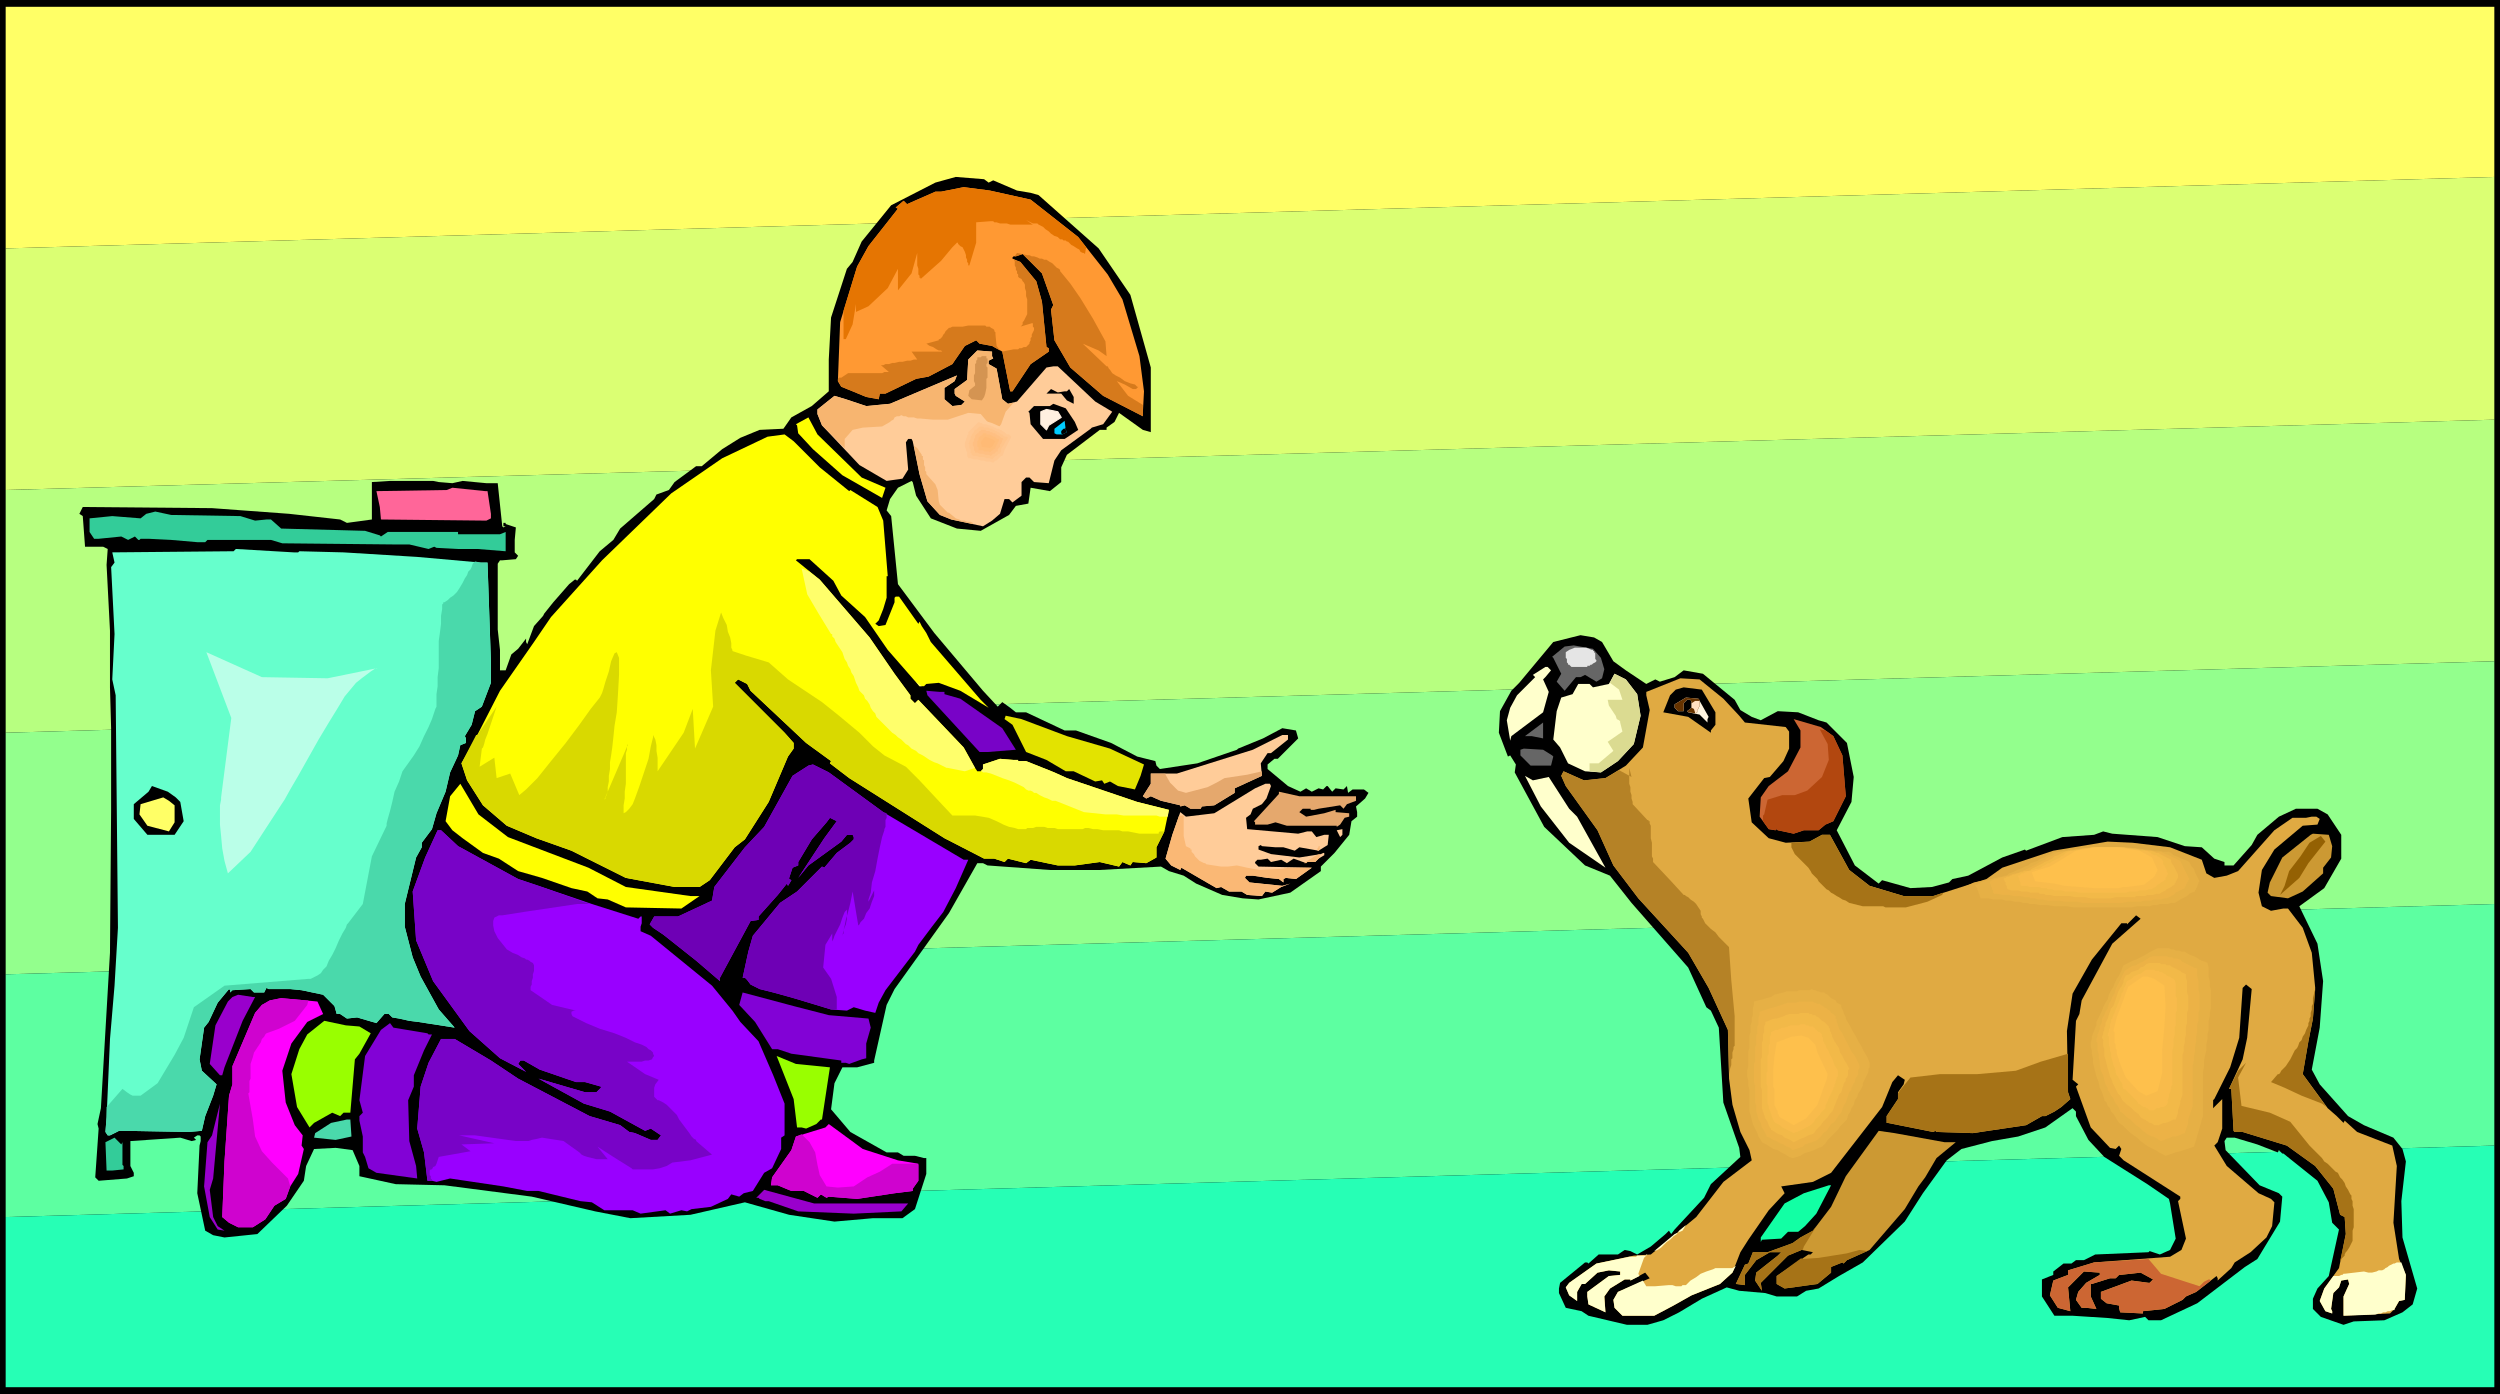 <svg xmlns="http://www.w3.org/2000/svg" width="7.344in" height="393.12" fill-rule="evenodd" stroke-linecap="round" preserveAspectRatio="none" viewBox="0 0 2205 1229"><style>.brush1{fill:#000}.pen1{stroke:none}.brush2{fill:#ff6}.brush9{fill:#fc9}.brush12{fill:#ff0}.brush15{fill:#3c9}.brush17{fill:#666}.brush18{fill:#ffc}.brush19{fill:#e0aa42}.brush20{fill:#c63}.brush21{fill:#e6b045}.brush22{fill:#ecb246}.brush23{fill:#f2b948}.brush24{fill:#f8bb4b}.brush25{fill:#fec04c}.brush26{fill:#a67317}.brush28{fill:#7803c7}.brush31{fill:#90f}.brush32{fill:#e5a86d}.brush33{fill:#c93}.brush34{fill:#8202d6}.brush35{fill:#90c}.brush36{fill:#f0f}.brush37{fill:#9f0}.brush38{fill:#4ad9ab}</style><path d="M2205 1229H0V0h2205v1229z" class="pen1 brush1"/><path d="M2200 156 5 219V6h2195v150z" class="pen1 brush2"/><path d="m5 219 2195-63v214L5 432V219z" class="pen1" style="fill:#dbff73"/><path d="m5 432 2195-62v213L5 646V432z" class="pen1" style="fill:#b7ff80"/><path d="m5 646 2195-63v214L5 859V646z" class="pen1" style="fill:#93ff8d"/><path d="m5 859 2195-62v213L5 1073V859z" class="pen1" style="fill:#5dffa1"/><path d="m5 1073 2195-63v213H5v-150z" class="pen1" style="fill:#26ffb5"/><path d="m872 161 4-2 21 9 12 2 7 2 53 47 28 41 18 64v57l-7-2-21-15-4 8-7 5v2h-6l-29 22-5 11v13l-10 8-17-3-2 14-11 2-6 8-25 14-21-2-23-9-13-20-3-12-1-1-12 6-7 10-3 10 4 5 6 60 32 43 43 51 13 14 4-4 7 5 5 4h9l34 16h10l31 11 23 12 16 4 1 4 3 3 33-5 35-12 1-1 22-9 17-9 12 2 2 7-18 18h-3l-6 5v4l18 15 11 5 5-3 5 3 6-3 4 1 3-3h1l4 5 3-3 7 1 3-3 1 6 4-3h10l4 3-3 5-8 7 1 5v4l-5 4-2 12-13 16-12 12v4l-27 19-28 6-14-1-18-3-23-10-11-7-13-4-7-4-54 3h-44l-55-4-4-2h-5l-25 44-48 67-7 14-11 49v2l-15 4h-13l-7 14-3 23 17 20 32 18h10l5 3h10l8 2h2v14l-10 31-11 8h-26l-34 3-40-6-39-11-48 11-53 3-31-6-56-13-77-10-43-1-32-7v-9l-6-14-15-2-19 1-7 15-2 13-15 22-26 25-29 3-10-2-7-4-7-33 2-42 1-4v-4l-1-1h-2l-3 2 2 2-4 1-10-3-44 3v22l3 6v3l-6 2-25 2-3-3 3-43-1-4 3-14 8-137 1-126v-72l-1-36v-50l-3-58 1-14-4-2H75l-2-27-3-2 3-6 114 1 68 5 45 5 6 3 22-3v-33l16-1h38l5 1 12 1 9-2 21 2h10l4 38 1 1 2-1h-2v-3h2v1l9 3-1 11v11l3 3-2 3-12 1h-2l-2 3v58l2 18v18h5l5-14 6-5 7-9v3l1 2 6-16 8-9 1-2 8-10 14-16 5-4h1l1 1 20-26 12-10 6-10 30-26 2-4 11-4 5-7 19-14h5l18-15 16-10 17-7 21-1 7-10 18-10 15-13v-28l2-37 14-43 5-6 8-18 26-32 39-20 18-5 25 2 4 3z" class="pen1 brush1"/><path d="m909 176 42 33 26 33 13 22 15 50 4 31-1 19v3l-35-18-29-25-14-24-3-27 2-4-10-28-17-17-6 2h-2l-1 1v1l7 3 14 17 5 18 4 40 2 1v3l-16 11-16 24h-2l-7-35-9-5-11-2-3-3-10 5-9 13-2 3-21 11-11 2-27 13h-5l-1 5-11-2-12-5-10-4-3-5 2-52 15-49 10-18 26-33-2-1 7-6 3 3 25-11h5l20-4 23 3 36 8z" class="pen1" style="fill:#f93"/><path d="m875 314 1 2-4 2v3l7 4 5 27 5 4 8-2 26-30 6-1h4l33 31 15 9-8 11-10 3-1 1-26 19-6 9-5 20-13-1-4-4h-3l-4 4v12l-8 6-3-3h-4l-4 13-7 6-8 5-28-6-10-4-11-12-7-24-6-29-1-2h-3l-2 3 2 24-5 8-14 2-24-14-33-35-4-10v-4l15-12 10 3 18 6 21-2 59-25-2 5-9 6v10l7 6 8-1 3-3-8-5-1-2v-4l11-8 1-18 8-8 13 1v4z" class="pen1 brush9"/><path d="M745 395v-8l7-8 9-2 17-1 7-4 1-1 2-1 1-2 2-1h2l2-1 2 1h2l2 1h5l3 1h3l11 1h13l18-6 11 1 6 7 6 10 6-8 4-11 7-8-5 1-5-4-5-27-7-4v-3l4-2-1-2v-4l-13-1-8 8-1 18-11 8v4l1 2 8 5-3 3-8 1-7-6v-10l9-6 2-5-59 25-21 2-18-6-10-3-15 12v4l4 10 20 20zm165-56z" class="pen1" style="fill:#f7b570"/><path d="M939 345h2l2-2 4 7v6l-6-3-5-6h-13l4-4 6 3 6-1zm9 27 3 7-12 8h-19l-11-13-1-10-1-1 5-5h14l3-2 11 4 8 12z" class="pen1 brush1"/><path d="m936 368-11 7-2 4-5-5v-11l5-2 10 2 3 5z" class="pen1" style="fill:#fff0e0"/><path fill="none" d="m936 368-11 7-2 4-5-5v-11l5-2 10 2 3 5" style="stroke:#fff0e0;stroke-width:1;stroke-linejoin:round"/><path d="m760 421 21 9-3 9-35-20-26-23-13-14-1-7-1-1 11-6 8 15 39 38z" class="pen1 brush12"/><path d="m941 381-4 2h-5l-2-1v-4l9-7 1 8 1 2z" class="pen1" style="fill:#0cf"/><path d="m723 412 26 21 1-1 24 15 5 12 4 49h-1v19l-3 10-4 10-3 3 3 2 6-1 8-20v-4l1-1h3l17 24 1-2 2 4 4 6 4 8 44 51 7 7-25-15-19-7-11 1-2 2h-4l-28-32-20-29-21-19-7-13-21-19h-11l-1 1 21 17 44 51 22 32 14 19v3l4 4 3-3 40 42 10 18 2 3h3l2-2v-4l15-5 12 1h4v1h7l25 10 11 5 62 21 28 7-4 19-7 14v9l-9 5-12-1-2 3-7-3-3 4-17-4-22 3h-15l-24-5-4 3-16-4-3 3-9-3h-9l-35-18-84-53-17-13 1-2-22-16-49-46-3-6-8-4-3 3 44 44 8 9v5l-5 7-17 40-21 33-9 7-22 29-9 6h-22l-43-8-48-24-31-11-26-11-21-18-14-22-5-15 14-25 20-39 30-43 15-22 45-50 61-59 45-31 40-19 15-2 8 6 23 23z" class="pen1 brush12"/><path d="m430 433 3 20v4l-4 2-93-1-1-11-3-14 62-1 5-2 29 3h2z" class="pen1" style="fill:#f69"/><path d="m212 455 13 4 10-1h4l9 8 74 2 13 4 1 1 6-4h62v2h37l5-2v17l-25-2h-17l-19-1-2-1-5 2-17-4h-14l-98-1-10-3h-56l-2 2h-7l-23-2-20-1h-7l-1 1h-1l-3-3-6 3-6-3-20 2h-4l-4-6v-12l20-2 25 2 5-4 8-2 14 3 61 1z" class="pen1 brush15"/><path d="m263 487 1-1 39 1 65 4 56 5h6l3 87v19l-8 21-6 4-3 12-6 10 1 2v4l-5 2-2 9-7 15-4 17-8 19-4 14-9 12v4l-5 9-10 41v20l7 27 7 17 16 29 14 16-32-5-8-1-9-2-6-1-3-3h-4l-7 8-17-5-9 1-6-4h-3l-2-7-10-10-19-4-10-1h-19l-2-1-2 4h-9l-3-3-16 1-2 2v-2l-1-1-10 12-8 17-4 5-4 28 2 10 13 12-3 10-7 18-3 13-12 1-54-1h-7l-8 4h-2l-2-3 1-13 3-69 4-47 3-51-2-205-3-14 2-40-3-59 3-4-2-9 107-1 2-2 51 3h4z" class="pen1" style="fill:#6fc"/><path d="m1413 566 10 17 11 8 18 12 8-4 4 2 13-4 8-6 17 3 28 23 5 9 10 6 8 3 15-8 18 1 18 7 7 2 18 18 6 30-2 22-13 25 16 31 21 16 3-3 25 7 19-1 15-4 3-3 14-3 30-16 20-7 1 1 32-12 28-2 8-3 8 2 40 3 24 8 15 1 11 10 9 3v3h8l16-18 5-9 19-16 15-7h19l9 5 12 18v21l-15 26-22 16 16 33 5 33-3 41-7 37 7 13 25 28 14 8 26 11 8 10 3 11-4 35 1 32 13 45-4 14-9 7-16 7-27 1-9 3-20-7-7-7v-9l4-9 10-11 9-41-6-6-3-18-10-19-30-24h-1l-3-3-1 2-18-7-20-6h-7l-2 3 1 8 30 31 17 7 3 3-2 22-20 33-11 7-42 32-32 15h-11l-3-3-14 3-19-2-31-2h-16l-11-17v-15l10-4v-3l9-7h7l4-3h7l10-5 47-2 1-1 9 3 9-4 5-10-5-31-1-4-19-13-38-24-14-15-11-21v-4l-3-3-24 17-24 8-23 4-27 7-13 10-21 29-16 25-37 36-21 12-18 11-11 2-8 5h-18l-10-3-23-2-11-3-22 10-20 12-14 7-14 4h-18l-34-8-6-4-14-3-6-13v-4l1-5 22-18h2l1 1 9-8h17l6-4 5 1 6 3 12-7 13-11 3-3 2 3 3-4 26-28 6-12 26-24-1-8-14-40-4-66-7-15-4-3-16-35-50-57-19-24-22-9-36-34-26-48 1-7-5-8-2 1-8-21 1-19 10-18 7-7 30-36 24-6 12 2 7 4z" class="pen1 brush1"/><path d="m1412 580 3 10-2 8-5 3-10-6-4 2h-4l-10 12-7-8 4-7-7-14-1-1 11-9 8-1 17 3 7 8z" class="pen1 brush17"/><path d="m1368 591-5 6-2 2 5 11-5 18-28 21-1 4-3-18 3-11 6-11 7-7 9-9-2-2 11-7h2l3 3zm76 21 3 19-6 25-14 15-15 10-14-1-15-7-7-14-6-7 3-25 4-12 10-3 5-9h10l3 3 14-3 5-9 10 5 10 13z" class="pen1 brush18"/><path d="m1520 616 14 15 5 6 36 4 3 4v15l-5 11-12 14-5 1-14 18 3 21 15 14 15 4 21-1 11-6h7l17 31 18 14 30 9h26l47-15 14-10 45-15 48-8 22 1 33 4 28 11 4 12 7 4 11-2 10-4 32-36 16-11h12l5-1h4l3 2-2 5-13 1-25 21-11 18-3 20 3 12 8 4 11-2h4l13 17 8 22 3 31-2 27-4 20-5 29 22 30 8 7 6 6 1-2 11 10 31 12 4 18-3 50 5 32 6 14-1 22-5 1-4 7-4 4-41 2v-17l5-11-1-4-6 1-2 6-5 5-2 14 1 2v2l-6-2-5-9 4-11 13-18 6-30-1-15-4-2-6-23-16-20-25-18-39-12h-7l-1-1-2-37h-2l12-26 4-19 4-43-5-4-3 3-3 44-8 26-14 28-14 11v1h9l12-12v26l-4 12-3 3 11 18 28 24 11 5 3 3-2 21-5 10-14 13-14 9-3 5-11 10-1 1v-2l-1-2-18 14-9 4-3 3-16 8-19 2v2l-20-1-1-4v-2l-11-2-5-4v-6l27-10 15 2h1l3-3-11-6-18 2h-1l-3 3h-5l-16 5h-1v11l5 11-9-1h-4l-5-7 2-7 7-8 12-7v-2l-14-1-14 14 2 21-11-3-7-11 3-13 13-5v-4l23-7 67-5 10-6 4-10-7-33 2-2v-2l-50-32-4-4 2-6-2-3-3 3-5-1-17-18-13-36 2-2-5-4 3-52 3-6 2-12 27-50 25-22-4-3-8 8v-1h-5l-26 32-17 30-5 33 1 54 2 6-8 7-6 4-8 4h-3l-14 8-47 7-32-1-1-1-2 1-40-8h-1v-6l10-15v-6l5-7 1-4-6-4-5 6-9 22-45 58-16 8-21 3-7 1 3 6-14 15-18 26-7 11-7 18-11 10-25 10-16 9-17 9h-28l-7-7-1-7 4-7 28-12-4-5-13 7v-1h-5l-13 8-5 7 1 14-15-7-1-7v-4l19-14 10-1v-3l-10-1-10 2-11 10h-3l-4 7v8l-7-5-3-7 3-4 24-17 33-7 15-1 40-33 24-31 25-19-2-9-8-16-7-24-3-23-1-43-17-37-18-31-44-48-22-29-14-31-28-39-4-9 2-4 18 8 19-2 18-11 15-16 6-33-3-13v-3l30-12 17 1 21 17z" class="pen1 brush19"/><path d="M1894 1110h1l11 13 34 11 1-1 1-1 2-2 2-1 2-1h1l1 1-13 10-9 4-3 3-16 8-19 2v2l-20-1-1-4v-2l-11-2-5-4v-6l27-10 15 2h1l3-3-11-6-18 2h-1l-3 3h-5l-16 5h-1v11l5 11-9-1h-4l-5-7 2-7 7-8 12-7v-2l-14-1-14 14 2 21-11-3-7-11 3-13 13-5v-4l23-7 47-3z" class="pen1 brush20"/><path d="m1487 1080-3 5-7 3-18 15 3-1 3-2 2-2 3-3 3-2 3-3 3-2 2-3 6-5zm-34 26-3 3-5 14 1 2-8 4v-1h-5l-13 8-5 7 1 14-15-7-1-7v-4l19-14 10-1v-3l-10-1-10 2-11 10h-3l-4 7v8l-7-5-3-7 3-4 24-17 29-6h6l1-1h8v-1h2-1zm-4 23 3 5h8l12-1h3l3 1h5l1-1h3l4-4 5-3 4-3 5-2 3-1 3-1 2-1h15l3-2-3 6-11 10-25 10-16 9-17 9h-28l-7-7-1-7 4-7 22-10z" class="pen1 brush18"/><path d="m1730 783 5 12 33 3 20 4 51 3h25l6-1h18l4-1h4l29-3 19-11 5-9-9-19-21-9-39-5h-38l-35 5-26 12-21 10-19 4-11 5z" class="pen1 brush19"/><path d="m1742 780 1 2 1 1v1l1 2v1l1 2v1l1 2h7l4 1h8l3 1h4l4 1h4l3 1h4l2 1h4l6 1h6l6 1h11l6 1h51l5-1h11l3-1h3l3-1h7l3-1h3l2-1 3-2 2-1 2-1 2-1 2-2 2-1 3-1v-1l1-1v-1l1-1v-1l1-2v-1l1-1-1-2-1-2-1-2-1-2-1-3-2-2-1-2-1-2-2-1-2-1-3-1-2-1-2-1-3-1-2-2-2-1h-5l-4-1h-4l-5-1h-4l-4-1h-5l-4-1h-35l-4 1h-4l-4 1h-4l-3 1h-4l-4 1h-4l-3 2-3 1-3 2-3 1-3 2-3 1-3 1-2 2-3 1-2 1-2 1-3 1-2 1-2 1-3 1-2 2h-2l-2 1h-3l-2 1h-2l-2 1h-2l-2 1h-2l-1 1h-1l-2 1-1 1h-1l-1 1h-2z" class="pen1 brush21"/><path d="M1755 777v2l1 1v1l1 2v1l1 1v2l1 1h3l4 1h6l4 1h6l4 1h4l1 1h4l2 1h4l5 1h10l6 1h10l5 1h35l5-1h11l3-1h6l3-1h6l3-1h2l2-1 2-1 2-1 2-2 2-1 2-1 2-1 2-1v-1l1-1v-1l1-1v-1l1-1v-1l1-1-1-2-1-2-1-2-1-2-1-2-1-2-1-2-1-2-2-1-2-1-2-1-2-1-2-1-3-1-2-1-2-1h-4l-3-1h-4l-4-1h-4l-4-1h-4l-4-1h-30l-4 1h-3l-4 1h-3l-4 1h-3l-4 1h-4l-2 1-3 2-2 1-3 1-2 2-3 1-2 1-3 2-2 1-2 1-2 1-2 1-2 1-3 1-2 1-2 1h-2l-2 1h-1l-2 1h-2l-2 1h-2l-2 1h-1l-1 1h-3l-1 1h-1l-1 1h-1z" class="pen1 brush22"/><path d="m1767 775 1 1v1l1 1v2l1 1v2l1 1 3 1h6l3 1h5l3 1h7l1 1h4l1 1h4l4 1h14l4 1h9l5 1h18l4-1h17l1-1h8l2-1h5l3-1h3l1-1 2-1 2-1 1-1 2-1 2-1 1-1 2-1v-1l1-1v-1l1-1v-1l1-1v-3l-1-2-1-2-1-2-1-2-1-1-1-2v-2l-2-1-2-1-2-1-2-1-2-1-1-1h-2l-2-1-3-1h-4l-3-1h-3l-4-1h-7l-3-1h-27l-3 1h-6l-3 1h-3l-3 1h-4l-3 1-2 1-2 1-2 1-3 1-2 2-2 1-2 1-3 1-1 1-2 1-2 1-2 1-2 1-2 1-1 1-2 1h-4l-1 1h-2l-2 1h-1l-2 1h-2l-1 1h-1l-1 1h-2l-1 1h-1l-1 1z" class="pen1 brush23"/><path d="M1780 772v1l1 1v2l1 2v2l1 1h5l2 1h8l3 1h4l1 1h4l2 1h6l4 1h8l4 1h41l3-1h7l2-1h6l2-1h3l1-1 2-1 1-1 1-1 2-1 1-1 2-1 1-1h1v-2l1-1v-1l1-1v-1l-1-2v-1l-1-2-1-2-1-1v-2l-1-2-1-1-1-1-2-1-1-1h-2l-2-1-1-1-2-1-1-1h-6l-3-1h-3l-3-1h-3l-3-1h-28l-3 1h-3l-2 1h-3l-2 1h-6l-2 1-2 1-2 2-2 1-1 1-2 1-2 1-2 1-2 1-1 1h-2l-1 1-2 1-2 1-1 1-2 1h-3l-1 1h-2l-1 1h-3l-1 1h-1l-1 1h-2l-1 1-1 1h-1z" class="pen1 brush24"/><path d="m1792 769 3 8 17 2 9 2 26 2h22l3-1h4l15-2 9-7 3-6-5-11-11-6-19-3h-19l-18 3-13 8-10 6-10 3-6 2z" class="pen1 brush25"/><path d="M1918 830h-12l-34 16-10 21-16 32-7 22v5l1 3v4l1 4 1 4v4l1 5 2 5 1 5 2 6 2 4 1 4 2 2v1l14 23 30 24 18 8 28-8 9-31v-38l5-42 3-33-3-35-23-12-16-3z" class="pen1 brush19"/><path d="M1913 836h-10l-4 2-4 2-3 2-4 2-4 2-3 1-4 2-4 2-1 2-1 3-1 2-1 2-2 3-1 2-1 2-1 3-2 3-2 4-1 4-2 3-2 4-1 3-2 4-2 4-1 2v3l-1 2-1 3-1 2-1 3v2l-1 3v4l1 3v3l1 4v4l1 4 1 4 1 4 2 5 1 5 2 4 1 3 1 3v1l2 2 1 3 2 2 1 3 2 2 2 3 1 2 2 3 3 2 3 3 3 3 4 3 3 2 3 3 4 3 3 2 2 1 2 1 2 1 2 1 1 1 2 1 2 1 2 1 3-1 3-1 3-1 4-1 3-1 3-1 3-1 3-1 1-3 1-3 1-4 1-3 1-4 1-3 1-4 1-3v-39l1-5v-5l1-5 1-4v-5l1-5v-4l1-4v-8l1-4v-3l1-4v-16l-1-4v-4l-1-4v-8l-1-4-2-1-3-1-2-1-3-2-2-1-3-1-2-1-3-2h-3l-2-1h-3l-2-1h-2l-2-1z" class="pen1 brush21"/><path d="M1909 843h-10l-3 1-3 2-3 2-3 1-3 2-4 1-3 2-3 2-1 2-1 2-1 2-1 2-1 2-1 2-1 2-1 2-1 4-2 3-1 3-2 3-1 4-2 3-1 3-2 3v3l-1 2-1 2v2l-1 3-1 2v2l-1 2v2l1 2v6l1 3v3l1 4v3l1 5 2 4 1 4 1 4 2 3v2l1 1 1 2 1 2 2 2 1 3 1 2 2 2 1 2 1 3 3 2 3 3 3 2 2 2 3 3 3 2 3 3 3 2 1 1 2 1 2 1h1l2 1 2 1 1 1 2 1 3-1 2-1 3-1 2-1h3l3-1 2-1 3-1 1-3 1-3 1-3v-3l1-3 1-3 1-3 1-3v-36l1-4v-4l1-4v-4l1-5v-4l1-4v-7l1-3v-7l1-3v-14l-1-4v-7l-1-4v-7l-3-1-2-1-2-1-2-1-2-1-2-1-2-2-3-1h-3l-1-1h-3l-2-1h-2z" class="pen1 brush22"/><path d="M1904 849h-8l-3 1-2 2-3 1-2 2-3 1-3 1-2 2-3 1-1 2-1 2v2l-1 2-1 2-1 1-1 2-1 2-1 3-1 3-1 3-1 3-2 2-1 3-1 3-1 3-1 2-1 2v2l-1 2v2l-1 2v2l-1 2v1l1 2v5l1 3v6l1 3 1 4 1 4 1 3 1 4 1 2 1 2v1l1 2 1 2 1 2 1 2 1 2 2 2 1 2 1 2 2 2 2 2 3 2 2 2 2 2 3 2 2 3 3 2h1l1 1 2 1 1 1h1l2 1 1 1h4l2-1 2-1h2l3-1 2-1 2-1h2l1-3 1-3v-2l1-3 1-3v-2l1-3 1-3v-35l1-3v-4l1-4v-3l1-4v-7l1-3v-9l1-3v-12l-1-3v-10l-1-3v-3l-2-1-2-1-1-1-2-1-2-1-2-1-2-1-1-1h-3l-1-1h-4l-1-1h-1z" class="pen1 brush23"/><path d="M1899 855h-6l-2 1-2 2-3 1-2 1-2 1-2 2-2 1-2 1-1 2v1l-1 2-1 1v2l-1 2-1 1v2l-1 2-1 3-1 2-1 3-1 2-1 3-1 2-1 3-1 1v2l-1 2v3l-1 2v2l-1 1v2l1 1v7l1 3v2l1 3v3l1 3 1 4 1 2 1 3v2l1 2 1 1 1 2 1 2 1 1 1 2v2l1 2 2 1 2 2 2 2 2 2 2 2 2 2 1 2 2 1 1 1 2 1h1l1 1h1l1 1 1 1h3l2-1 1-1h2l2-1h2l2-1 1-1 1-2v-2l1-3v-2l1-2 1-3v-2l1-2v-30l1-4v-6l1-3v-7l1-2v-11l1-2v-11l-1-2v-11l-1-3-1-1-2-1-1-1h-1l-2-1-1-1-2-1-1-1h-2l-1-1h-3l-1-1h-1z" class="pen1 brush24"/><path d="M1894 861h-4l-13 9-4 11-6 16-3 12 1 1v9l1 2v3l1 2v3l1 3 1 2v2l1 1v1l5 12 11 12 7 4 10-4 4-16v-20l2-21 1-18-1-18-9-6-6-2z" class="pen1 brush25"/><path d="m1674 964 2-3 9-11 26-3h33l34-3 22-8 24-7v34l2 6-8 7-6 4-8 4h-3l-14 8-47 7-32-1-1-1-2 1-40-8h-1v-6l10-15v-5z" class="pen1 brush26"/><path d="m1439 685-2-8v14l1 3v4l1 3v3l1 3v2l13 14h1v1h1v2l1 2v11l1 4v12l1 2v3l16 17 11 12h1l1 1 2 1 2 2 3 2 2 2 2 3 2 3v3l1 2v1l1 1 1 2 1 2 2 2 3 3 4 3 3 4 2 2 3 3 2 2 1 1 1 1 2 29 3 32v26l-1 1v2l-1 3v5l-1 1v5l-1 3-1 5-1-39-17-37-18-31-44-48-22-29-14-31-28-39-4-9 2-4 18 8 19-2 12-7 11 6z" class="pen1" style="fill:#b58226"/><path d="M1513 628v11l-4 5v2l-20-14-22-4 6-15 5-5 7-2 16 2 12 20z" class="pen1 brush1"/><path d="M833 610v2l14 4 37 26 12 19-25 2h-7l-46-50-1-4 12 1h4z" class="pen1 brush28"/><path d="m1507 632-1 2v3l-7-7-10-2-1-1 4-3v-5l-1-2h-3l-3 3v7h-5l-3-3v-3l10-6 11 1 9 16z" class="pen1" style="fill:#fff5e0"/><path d="m941 649 38 11 30 14-3 10-5 12-15-3-7-4-5 2-2-3-6 1-19-9h-7l-17-10-18-7-12-24-7-5 1-3 14 3 40 15z" class="pen1" style="fill:#e3e300"/><path d="m1617 649 8 17 3 36-11 22-7 3-6 5h-13l-9 3-14-3-1-1-1 1-6-1-8-11 1-17 7-10 17-13 11-21v-15l-6-10 24 7 11 8z" class="pen1 brush20"/><path d="M1351 649h-6l16-12v14l-10-2z" class="pen1 brush17"/><path d="m1136 652-15 12h-3l-6 9 1 11-24 11v4l-18 11-11 1-1 2h-9l-5-3-4 1v-1l-17-4-9-4-4 2-3-2 7-11v-9h23l67-21 26-13h5v4z" class="pen1 brush9"/><path d="m1369 666 1 1-2 8h-18l-9-9v-5l3-1 17 1 8 5z" class="pen1 brush17"/><path d="m779 716 71 42h4l-11 25-11 21-10 13-12 16-3 6-26 34-6 11-3 9-9-2-10-3-6 3-14-1-23-7-10-3-18-5-12-3-8-4-3-4-2-2h-2l5-23 4-14 24-29 15-10 22-22 2 1 11-13 12-9 3-3v-2l-1-2h-5l-5 6-29 21-9 11 23-35 11-15-6-3-3 4-13 15-12 20v3l-5 2-3 9v1l2 1-3 5-1-2-8 10-17 19v3l-7 1-27 50v3l-21-18-29-23-9-6-3-3 4-7h21l30-14 2-12 27-35 17-18 25-45 14-9 4-1 14 7 48 35z" class="pen1 brush31"/><path d="m1366 685 18 28 7 7 25 45-32-22-25-32-14-27 7 4 14-3z" class="pen1 brush18"/><path d="m448 738 21 8 50 19 33 17 57 8h8l-16 11-49-1-16-7-9-1-9-6-14-3-26-9-21-6-17-11-14-5-18-13-9-7-6-8 4-22 9-11 16 27 26 20z" class="pen1 brush12"/><path d="m1121 693-4 11-4 5-8 4-2 5-4 3 1 10 45 4 8-2h4l4 5 7-2h4l-1 9-8 5-17-3-4 3-10-3h-7l-12-1-1-1-2 1v3l11 4 25 3 19-3 2-1h1v2l-5 3-3 3h-7l-1 1-11-4-6 4-5-3-9 2-3-3-6 1h-3l-2 2v1l3 3 47 1-14 10-9-1-2 1v3l-4-3-10-1-13-2h-6l-1 2 4 4 29 3 7-2-8 3-8 5-6-1-3 4-13-1-5-3h-11l-7-4-4 1-31-18-1 2-8-4-5-6 6-21 7-20 5 4 25-3 36-22 9-4h4l1 2z" class="pen1 brush9"/><path d="m155 703 4 4 3 17-8 12h-24l-12-14v-13l13-11 3-5 14 5 7 5z" class="pen1 brush1"/><path d="M1196 702v4l-8 3-3 4-3-3-19 3-4 1h-3v-1h-7l-3 3 6 4 16-3 10-3v2l12 1v3l-4 1-4 6-3 2v-1h-44l-10-3-7 2h-11v-2l-1-1 22-24v-2l18 4h50z" class="pen1 brush32"/><path d="M154 710v15l-5 8-19-5-7-10 1-9 20-6 5 3 5 4z" class="pen1 brush2"/><path d="m1182 738-3-6 5-1v5l-2 2z" class="pen1 brush9"/><path d="m404 746 53 29 18 6 47 16 41 13 2-2h1v6l-1 3v4l9 4 54 44 18 22 7 10 16 17 13 30 10 25v28l-3 2v10l-8 17-7 4-10 16-8 2-4 3-7-2-3 4-15 7-17 2-4 2-5-1-10 3-4-3-22 3-7-3h-25l-11-7-10-1-37-9h-10l-21-4-47-7-12 3-4-1h-4l-3-25-6-21 3-37 7-21 11-21h12l32 19 24 16 63 33 27 8 8 6 5 1 14 6h6l3-4-9-6-5 2-31-17-23-7-40-22 41 12h10l4-4v-1l-14-4h-8l-32-11-14-8h-3l-2 3 7 7-23-12-27-24-32-44-15-36-3-43 11-30 11-24h3l15 14z" class="pen1 brush31"/><path d="M520 797h-11l-47 7-19 3h-3l-2 1-2 1-1 3v4l1 5 3 6 4 5 4 5 5 3 5 2 3 2 3 1 1 1h1l2 1 1 1 2 1 1 2v5l-1 3v3l-1 3v3l-1 2v3l19 13 21 5h-2l-2 1v2l1 2 4 2 8 4 12 5 13 4 10 4 8 4 6 2 4 2 2 2 2 1 1 1 1 1v1l1 2-1 1-1 2-3 1h-3l-3 1h-13l16 11 12 5-3 4-1 3v8l1 1 1 1 1 1h1l2 1 2 1 3 2 3 3 3 3 3 3 2 4 3 4 3 4 3 4 2 3 2 2 2 1v1l14 12-19 5-16 2-5 3-6 2-6 1h-18l-1-1-16-10-14-9 9 11h-10l-4-1-4-1-3-1-2-1-1-1-1-1-14-10-19-3-4 1-5 1-3 1h-11l-36-5h-14l31 7-29 1 8 6-28 5-1 3-1 3-1 2-2 1-1 2h-1l-1 1v4l1 1v2l1 1v1h-4l-3-25-6-21 3-37 7-21 11-21h12l32 19 24 16 63 33 27 8 8 6 5 1 14 6h6l3-4-9-6-5 2-31-17-23-7-40-22 41 12h10l4-4v-1l-14-4h-8l-32-11-14-8h-3l-2 3 7 7-23-12-27-24-32-44-15-36-3-43 11-30 11-24h3l15 14 53 29 18 6 45 16z" class="pen1 brush28"/><path d="m2057 746-1 10-7 9v5l-18 16-13 6-15-2-3-3 2-9 11-22 25-20 2-1 14 1 3 10z" class="pen1 brush33"/><path d="m731 895 35 3 2 8-4 14v13l-4 1-11 4-3-1h-4v-2l-44-6-12-4h-5l-15-24-14-15 3-11 45 12 31 8z" class="pen1 brush34"/><path d="m225 879-11 21-16 41-2 7h-2l-9-10 5-34 11-21 4-4 5-2 13 2h2z" class="pen1 brush35"/><path d="m280 883 5 11-14 7-14 19-8 24 3 28 8 20 7 9-1 9 2 3-5 22-7 11-4 11-10 6-8 12-11 7h-13l-8-4-6-5 2-49 4-58 3-10v-16l20-47 6-7 7-4 10-2 22 2 10 1z" class="pen1 brush36"/><path d="m317 905 10 6-10 18-4 5-4 47h-6l-3 3-7-3-16 9-4 4-11-18-5-29 7-22 7-13 15-12 19 4 12 1z" class="pen1 brush37"/><path d="m377 911 1 1h3l-7 14-9 22v10l-5 12 1 36 6 22 1 11-36-5-7-4-3-10-2-4v-14l-3-14v-4l3-3-3-11 5-39 14-23 8-6 3 4 30 5z" class="pen1 brush34"/><path d="m732 941-7 46h-1l-4 4-9 4-4-1h-4l-3-25-15-38 17 7 30 3z" class="pen1 brush37"/><path d="m185 1049 3 24 4 8 6 4-6-1-7-11-5-27 3-39 4-6 7-28-6 66-3 10z" class="pen1 brush35"/><path d="m310 1002-14 3-19-2 1-4 14-9 14-3h3l1 15z" class="pen1 brush38"/><path d="m792 1023 18 3v15l-5 7v2l-16 2-33 5-25-2-2 1-5-3-3 3-12-6h-11l-12-5h-6l1-7 17-24 4-12 26-8 3-3 30 22 31 10z" class="pen1 brush36"/><path d="M1715 1007h10l-17 14-10 17-6 8-12 20-31 36-20 9-3 3-1-1-10 4v5l-12 10-29 4-7-4v-7l28-19h2l2-2-10-2-12 5-17 17-7 7 1 7-6-9 1-7 19-15 3-3h-10l-12 7-10 13v9l-8-1 8-17 3-1 4-10h13l22-8 7-5 11-6 16-21 13-27 29-40 14 2 44 8z" class="pen1 brush33"/><path d="M1626 1070h-15 15zm-24 11-3 5-8 13-1 3h-1l-12 5-17 17-7 7 1 7-6-9 1-7 19-15 3-3h-10l-12 7-10 13v9l-8-1 8-17 3-1 4-10h13l22-8 7-5 11-6 3-4zm-13 28v1l15-1 25-4 11-3 7 1-18 8-3 3-1-1-10 4v5l-12 10-29 4-7-4v-7l22-16z" class="pen1 brush26"/><path d="M108 1007v20l1 1v3l-10 1h-5l-1-25 8-4 6 6 1-2z" class="pen1 brush15"/><path d="m1602 1070-10 11-6 5h-9l-6 6-17 1-1 2v-4l21-30 17-9 22-7h2l-13 25z" class="pen1" style="fill:#12ffa4"/><path d="M781 1061h20l-6 7-42 2-49-2-26-9h-3l-5-2-1-1h-2l7-7 44 12h63z" class="pen1 brush35"/><path d="M1499 617v6l-1 1v1l-1 1v2h-1v1l-7-1-1-1 4-3v-5l-1-2h-3l-3 3v7h-5l-3-3v-3l10-6 11 1 1 1z" class="pen1" style="fill:#630"/><path d="m1492 620 3-2h4v5l-1 1v1l-1 1v2h-1v1h-1v-1l-1-3-2-1v-4z" class="pen1" style="fill:#ffe0c2"/><path d="m1420 602 8 6 3 9h-13l1 5 2 3 2 3 2 3 1 3 2 1 1 1v1l2 8-13 9 5 8-13 11h-8v7l10 1 15-10 14-15 6-25-3-19-10-13-10-5-4 8z" class="pen1" style="fill:#dbdb91"/><path d="m1605 643 7 13 1 14-6 15-13 12-11 4h-11l-13 4-3 13-1 1v5l5 7 6 1 1-1 1 1 14 3 9-3h13l6-5 7-3 11-22-3-36-8-17-7-5-5-1z" class="pen1" style="fill:#b2470f"/><path d="M1382 584v-3l-1-1v-5l3-2 5-2h10l5 2h1v1h1v1l1 1v5l1 1v1l-1 1-2 1-1 1h-1l-1 1h-2v1h-14l-1-1-1-1h-1v-1l-1-1z" class="pen1" style="fill:#e5e5e5"/><path d="m1542 874-3 27-2 25v1l-1 2v23l1 5v4l1 4v18l1 3 1 4 1 4 2 5 2 4 2 4 2 3 1 2v1l31 16 29-12 25-27 14-29 8-17 2-10-24-41-5-15-16-12-13-4-26 2-33 10z" class="pen1 brush19"/><path d="M1547 883v3l-1 3v6l-1 3v3l-1 3v6l-1 3v11l-1 3v13l-1 4v5l1 4v4l1 4v19l1 3 1 4 1 4 2 4 2 4 1 3 2 3 1 2 4 2 3 2 3 2 4 1 3 2 4 2 3 2 3 1 4-1 3-1 3-2 3-1 3-1 3-1 4-2 3-1 3-3 2-3 3-3 3-3 3-3 2-3 3-3 3-3 1-4 2-3 1-3 2-3 1-4 2-3 1-3 2-3 1-2 1-2v-2l1-2 1-2 1-2 1-2 1-2v-3l1-1v-4l-2-5-3-5-2-4-3-5-2-4-3-5-2-4-3-5-1-2v-1l-1-2-1-2v-1l-1-2-1-2v-2l-2-1-2-1-1-2-2-1-2-1-1-1-2-2-2-1-1-1h-3l-2-1h-1l-2-1h-1l-2-1-2 1h-9l-2 1h-9l-3 1-4 1-4 1-3 2-4 1-3 1-4 1-4 1z" class="pen1 brush21"/><path d="M1552 892v3l-1 2v6l-1 2v6l-1 2v8l-1 2v13l-1 2v16l1 3v15l1 3v5l1 3 1 4 2 3 1 4 2 3 1 2 1 2v1l3 1 3 2 3 1 3 2 3 1 3 2 3 1 2 2 3-1 3-1 3-1 2-2 3-1 3-1 3-1 2-1 3-3 2-3 3-2 2-3 2-3 3-2 2-3 2-3 2-2 1-3 1-3 2-3 1-3 1-3 1-3 2-2v-2l1-2 1-2 1-1v-2l1-2 1-1 1-2v-4l1-1v-3l-2-4-2-4-3-4-2-4-2-4-2-4-2-4-3-4v-1l-1-2v-1l-1-2v-2l-1-1v-2l-1-1-1-1-2-1-1-2-2-1-1-1-2-1-1-1-2-1-1-1h-2l-2-1h-1l-1-1h-12l-3 1h-7l-3 1-3 1-3 1-3 1-4 1-3 1-3 1-3 1z" class="pen1 brush22"/><path d="M1557 901v2l-1 2v5l-1 2v5l-1 2v13l-1 2v24l1 3v16l1 3 1 3 1 3 2 3 1 3 1 2 1 1v1l2 1 3 2 2 1 3 1 2 2 3 1 2 1 3 2 2-1 2-1 2-1 3-1 2-1 2-1 3-1 2-1 2-3 2-2 2-2 2-3 2-2 2-2 2-3 2-2 1-2 1-3 1-2 1-3 1-2 1-3 2-2 1-3v-1l1-2v-1l1-2 1-1v-2l1-1 1-2v-5h1v-1l-2-4-2-3-2-4-2-3-1-4-2-3-2-3-2-4v-1l-1-2v-1l-1-1v-2l-1-1v-1l-1-1-1-1-1-1-1-1-2-1-1-1-1-1-1-1-2-1-1-1h-2l-1-1h-2l-1-1h-7l-2 1h-8l-3 1-2 1-3 1-3 1h-2l-3 1-2 1-3 1z" class="pen1 brush23"/><path d="M1562 910v2l-1 2v6l-1 2v7l-1 2v13l-1 2v9l1 3v15l1 2v2l1 2 1 3 1 3 1 2 1 2 1 1 2 1 2 1 2 2 2 1 2 1 2 1 2 1 2 1 2-1h1l2-1 2-1 2-1 2-1 2-1 2-1 1-1 2-2 1-2 2-2 2-2 1-2 2-2 2-2v-2l1-2 1-2 1-3 1-2 1-2 1-2 1-2v-1l1-1v-2l1-1v-2l1-2v-1l1-1v-5l-1-2-2-3-1-3-1-3-2-3-1-3-2-3-1-3-1-1v-1l-1-1v-3l-1-1v-2l-1-1-1-1h-1l-1-1-1-1-1-1-1-1-1-1h-3l-1-1h-2l-1-1h-4l-1 1h-8l-2 1-3 1h-2l-2 1-2 1h-2l-2 1-2 1z" class="pen1 brush24"/><path d="m1567 919-2 13-1 11v15l1 2v14l1 2 1 2 1 2v2l1 1v1l1 1 12 7 11-6 10-12 5-14 3-8 1-5-9-19-2-7-6-6-6-2-9 1-13 5z" class="pen1 brush25"/><path d="M2058 1125h5l2-1h1l1-1h1l17-2 4 1h3l4-1 2-1h3l2-1 1-1 2-1 1-1 2-1 2-1h1l2-1h4l4 11-1 22-5 1-4 7v1h-2l-2 1h-2l-2 1h-2l-2 1h-2l-3 1-28 1v-17l5-11-1-4-6 1-2 6-5 5-2 14 1 2v2l-6-2-5-9 4-11 8-11z" class="pen1 brush18"/><path d="m2011 789 4-8 4-13 10-13 8-12 10-6 4 5-15 19-8 13-17 15z" class="pen1" style="fill:#946103"/><path d="M1580 743v4l1 2 1 2 1 2 2 2 2 2 2 2 2 2 2 2 2 2 2 3 1 2 2 2 1 1 2 2 1 2 1 1 1 1 2 2 1 1 2 2 2 1 2 2 2 1 3 2 2 1 3 2 3 1 3 2 4 1 4 1 4 1h18l2 1h18l19-5 13-6 1-2-9 3h-26l-30-9-18-14-17-31h-7l-11 6-16 1zm401 194-7 13 3 25 25 6 18 8 17 21 1 1 2 2 2 2 3 3 3 3 2 3 3 2 3 3 2 2 2 2 2 1 1 2 1 2 2 2 2 3 1 3 2 3 1 2 1 2 1 1v3l1 2v4l1 3v16l-1 3v9l-1 2-1 2-1 2-2 3-1 1-1 2v1l-1 1-1 1-1 1v1l-1 1 5-24-1-15-4-2-6-23-16-20-25-18-39-12h-7l-1-1-2-37h-2l8-16 7-7zm61-65-2 8v5l-1 2v3l-1 3v3l-1 2v2l-1 2v2l-1 2-1 2-1 3-2 3-1 3-2 2-1 3-1 2-2 2-1 2-1 2-1 2-1 2-2 3-2 3-2 2-2 2-1 2-1 1h-1l-6 7 12 5 15 7 18 7 4 3-21-29 5-29 4-20 2-26z" class="pen1 brush26"/><path d="m897 223-2 3h1l6-2 17 17 10 28-2 4 3 27 14 24 29 25 35 18v-10l-13-8-10-13 7 3 7 4h3l1-1 1-1h-1l-2-2-4-1-5-2-4-3-4-2-3-2-2-3-1-1-1-2h-1l-21-20 14 6 7 5-1-13-11-20-11-18-9-13-9-11v-1l-1-1-2-1-2-2-2-2-2-1-3-2h-2l-2-1h-2l-2-1-3-1h-2l-2-1h-2l-9-2zm-3 6 1 1v4l1 2v2l1 1v2l1 1v2l1 1 2 1 1 2 1 1 1 2v3l1 3v4l1 3v13l-1 2-1 2-1 2-1 1v2l-1 1v1h-1l10-3h1v3l1 1v2l-1 2-1 2v2l-1 1v2l-1 2v1l-1 1-1 1-1 1h-2l-2 1h-2l-1 1h-4l-10 2 7 35h2l16-24 16-11v-3l-2-1-4-40-5-18-14-17-6-2zm-12 80-3-4-1-10v-2l-1-1v-1l-1-1-2-1-1-1h-3l-1-1h-15l-5 1h-9l-2 1h-1l-1 1-2 2-1 2-1 1-1 2-1 1-1 1h-1v1l-11 3 3 2 3 1 3 2 2 1h2l1 1h2-29l5 7h-3l-3 1h-3l-4 1h-3l-4 1h-2l-3 1h-3l-2 1h-2l7 6h-4l-2 1h-30l-6 4h-2l-1 1v2l3 5 10 4 12 5 11 2 1-5h5l27-13 11-2 21-11 2-3 9-13 10-5 3 3 11 2 7 4z" class="pen1" style="fill:#d67a1c"/><path d="M744 274v25h2l6-13 3-18v7l11-5 17-16 9-17v19l12-15 5-18v11l1 3v5l1 1v2h1v1l18-16 10-12 4-4h1v1l1 1 1 1 2 1 1 2 1 2 1 3v2l1 2v2l1 1v2h1l6-20v-18l13-1h2l1 1h2l3 1h6l3 1h20l-6-4 6 3h4l1 1 2 1 2 1 2 2 3 2 2 2 3 2 3 1 2 2h2l1 1h2l1 1h1l1 1 2 2 2 1 3 2 2 1 1 2 2 1h1l1 1 1-6-7-9-42-33-36-8-23-3-20 4h-5l-25 11-3-3-7 6 2 1-26 33-10 18-12 39z" class="pen1" style="fill:#e57502"/><path d="m868 350-2 3-9-1-3-3 1-5 5-4v-2l-1-2v-5l1-2v-8l1-1v-2l1-1v-2h3l1-1h4v2h1v4l-1 1v2l1 1v9l-1 1v8l-1 5-1 3z" class="pen1" style="fill:#d49452"/><path d="m806 393 3 2 4 6v1h1v3l1 1v4l1 2v3l1 1v2l8 9 2 5 1 10 1 3 2 2 2 2 1 1 1 1 1 1h1l6 5 3 1 2 1h3l2 1h3l2 1v1l-19-4-10-4-11-12-7-24-5-25z" class="pen1" style="fill:#f5b573"/><path d="m886 404 10-20-12-7-9-4-13-4-10 9-5 13 4 15 25 5 10-7z" class="pen1 brush9"/><path d="m884 402 1-2 1-3 1-2 1-2 1-2 1-2 1-2 1-2-1-1-1-1h-2l-1-1-1-1-2-1-1-1h-1l-1-1h-2l-1-1h-1l-1-1h-1l-2-1h-1l-2-1h-3l-1-1h-1l-2-1-1 1-1 1-1 1-1 1-1 1-1 1-1 1-1 1-1 1v2l-1 1v1l-1 2v1l-1 2v4l1 2v1l1 2v3l1 2h2l3 1h3l3 1h2l3 1h3l3 1 1-1 1-1h1l1-1 1-1 1-1 1-1h1z" class="pen1" style="fill:#ffc791"/><path d="m882 400 1-2v-2l1-2 1-1 1-2 1-2 1-1 1-2-1-1h-2l-1-1-1-1h-1l-1-1-1-1h-1l-1-1h-1l-1-1h-1l-1-1h-2l-1-1h-4l-1-1h-3l-1 1-1 1-1 1h-1l-1 1v1l-1 1-1 1v1l-1 1v2l-1 2v1l-1 1 1 1v3l1 1v3l1 1v1l2 1h2l3 1h4l2 1h3l2 1 1-1 1-1 1-1h1l1-1 1-1h1z" class="pen1" style="fill:#ffc48a"/><path d="M880 398v-2l1-1 1-1v-2l1-1 1-2v-1l1-1-1-1h-1l-1-1-1-1h-1l-1-1h-1v-1h-2l-1-1h-2v-1h-3l-1-1h-4v1h-1l-1 1v1h-1l-1 1-1 1v2l-1 1v2l-1 1v3l1 1v3l1 1v1h2l2 1h3l2 1h3l2 1 1-1 1-1h1l1-1 1-1h1z" class="pen1" style="fill:#ffbf82"/><path d="m877 396 1-1v-1l1-1v-1l1-1v-1l1-1v-2h-2v-1h-1v-1h-2l-1-1h-1l-1-1h-3v-1h-3v1h-1v1h-1l-1 1-1 1v2l-1 1v5h1v3h4l1 1h4l1 1 1-1 1-1h1v-1h1z" class="pen1" style="fill:#ffbd7a"/><path d="m875 394 3-5-3-2-3-1-3-1-2 2-2 3 1 4 7 1 2-1z" class="pen1" style="fill:#ffba75"/><path d="m940 377-1 1h-1l-1 1-1 1v2l1 1 4-2-1-2v-2z" class="pen1 brush1"/><path d="m1028 683 4 7 7 7 7 2 19-5 8-4 7-4 20-3 13-3v4l-24 11v4l-18 11-11 1-1 2h-9l-5-3-4 1v-1l-17-4-9-4-4 2-3-2 7-11v-9h13v1z" class="pen1 brush32"/><path d="M1044 719v18l2 9 4 2v1h1v2l1 1 1 1 1 2 1 1 2 2 1 1 2 1 2 1h1l1 1 13 2h6l8-1 9 2 11 2 19-1 7-1h20l-14 10-9-1-2 1v3l-4-3-10-1-13-2h-6l-1 2 4 4 29 3 7-2-8 3-8 5-6-1-3 4-13-1-5-3h-11l-7-4-4 1-31-18-1 2-8-4-5-6 6-21 6-17h4zm106 42 11-7 3-1v3l-1 1-3 3h-7l-1 1h-2zm12-11v-2l1-1v-1h1v3l-1 1h-1z" class="pen1" style="fill:#fab875"/><path d="M420 648h1l17-25-2 6-2 6-2 6-2 6-2 5-1 4-1 3-1 1-2 16 13-8 2 18 12-4 8 19 6-5 10-10 12-15 13-16 12-16 10-14 8-10 2-4 1-3 2-7 3-9 2-9 3-7 2-1 2 5v15l-1 18-1 15-2 12-1 10-1 9-1 7-1 6v6l-1 6v5l-1 5v4l-1 3-1 2v1l-1 1 9-21 12-28-1 1v4l-1 3v27l-1 7v6l-1 6v7l2-1 3-3 3-4 2-5 4-11 4-12 4-12 2-11 2-8v-2l2 4 1 5v5l1 6v12l23-34 8-21 2 35 16-37-2-32 4-35 5-16 2 5 3 6 1 6 2 5 1 5v4l1 2v1l12 4 20 6 17 15 12 8 18 12 15 12 18 15 12 12 10 8 19 10 12 12 14 15 15 16h20l12 2 7 3 6 3 5 2 5 1 3 1h7l1-1h5l3-1h7l3 1h6l3 1h22l2-1h3l4 1h4l5 1h14l3 1h5l5 1 5 1h17v-1l1-1h4l-7 14v9l-9 5-12-1-2 3-7-3-3 4-17-4-22 3h-15l-24-5-4 3-16-4-3 3-9-3h-9l-35-18-84-53-17-13 1-2-22-16-49-46-3-6-8-4-3 3 44 44 8 9v5l-5 7-17 40-21 33-9 7-22 29-9 6h-22l-43-8-48-24-31-11-26-11-21-18-14-22-5-15 13-25z" class="pen1" style="fill:#d9d900"/><path d="m707 501 5 23 10 17 11 18h1v2l2 2 1 3 2 3 2 3 2 3 1 3 1 3 2 3 1 3 2 3 1 3 2 3 1 3 1 3 1 2 1 2 1 3 2 2 2 2 1 3 2 2 2 3 1 3 2 3 2 2 1 3 2 2 2 2 2 2 2 2 2 2 2 2 2 2 3 2 2 2 3 2 2 2 2 2 2 1 2 2 1 1 2 1 2 1 2 2 2 1 2 1 3 2 3 2 4 2 3 1 4 2 2 1 2 1h1l15 3 9-3-10-18-40-42-3 3-4-4v-3l-14-19-22-32-44-51-9-7-7-3zm158 179h1l1 1h3l4 1 5 2 5 2 6 2 5 2 4 2 4 2 2 2 2 1h2l2 1 1 1h2l3 2 2 1 2 1 3 1 2 1 2 1h3l25 10 19 2h10l6 1h29l3 1h7l1-6-28-7-62-21-11-5-25-10h-7v-1h-4l-12-1-15 5v4l-2 2zm-52-75-5-4 3 4h2z" class="pen1" style="fill:#ffff6b"/><path d="M782 717v4l-1 2v6l-1 2v1l-2 6-2 9-2 10-2 11-3 10-1 9-2 6v2l5-10v5l-2 5-2 6-3 4-2 5-3 3-1 2-1 1-5-30-2 10-2 8-2 7-1 5-1 4v3l-1 1v1l1-5 2-5 1-5v-8l-2 2-2 5-2 6-2 4-2 4-1 2-1 3-1 2v5-12l-6 10-2 20 7 10 5 16v11h-5l-23-7-10-3-18-5-12-3-8-4-3-4-2-2h-2l5-23 4-14 24-29 15-10 22-22 2 1 11-13 12-9 3-3v-2l-1-2h-5l-5 6-29 21-9 11 23-35 11-15-6-3-3 4-13 15-12 20v3l-5 2-3 9v1l2 1-3 5-1-2-8 10-17 19v3l-7 1-27 50v3l-21-18-29-23-9-6-3-3 4-7h21l30-14 2-12 27-35 17-18 25-45 14-9 4-1 14 7 48 35 3 1z" class="pen1" style="fill:#6e00b5"/><path d="m94 976 14-16 4 3 3 2 2 1h7l15-11 15-25 8-15 9-27 27-19 74-6h2l2-1 2-1 2-1 3-2 2-3 3-3 2-5 3-5 3-6 3-7 3-6 3-5 1-3 1-1 13-17 8-42 13-27v-2l1-4 2-7 2-8 2-9 4-9 3-9 5-7 5-7 5-8 4-9 4-8 3-7 2-6 1-3 1-2v-11l1-7v-8l1-8v-24l1-7 1-8v-7l1-6v-4l1-1v-1h1l3-2 2-2 3-2 3-3 2-3 3-5 1-2 1-2 2-3 1-3 2-2 1-2 1-3 2-2 5 1h6l3 87v19l-8 21-6 4-3 12-6 10 1 2v4l-5 2-2 9-7 15-4 17-8 19-4 14-9 12v4l-5 9-10 41v20l7 27 7 17 16 29 14 16-32-5-8-1-9-2-6-1-3-3h-4l-7 8-17-5-9 1-6-4h-3l-2-7-10-10-19-4-10-1h-19l-2-1-2 4h-9l-3-3-16 1-2 2v-2l-1-1-10 12-8 17-4 5-4 28 2 10 13 12-3 10-7 18-3 13-12 1-54-1h-7l-8 4h-2l-2-3 1-13v-9z" class="pen1 brush38"/><path d="m256 1046-2-7-14-14-9-10-6-13-2-15-4-23 1-1v-10l1-2v-13l1-3 1-3 1-4 2-3 2-3 2-3 1-3 2-2 1-2 1-1 11-4 14-7 11-14 1-4h-2l-22-2-10 2-7 4-6 7-20 47v16l-3 10-4 58-2 49 6 5 8 4h13l11-7 8-12 10-6 4-11zm553-20h-22l-11 7-11 5-12 8-14 1-10-1-6-10-2-9-2-11-5-9-7-7-5 2-4 12-17 24-1 7h6l12 5h11l12 6 3-3 5 3 2-1 25 2 33-5 16-2v-2l5-7v-14l-1-1z" class="pen1" style="fill:#cf03cf"/><path d="m182 575 49 22 58 1 44-9h-1l-2 1-3 2-4 3-4 3-5 4-5 6-5 6-6 10-8 13-9 15-9 16-9 16-7 12-5 9-2 3-28 43-20 19-3-11-2-11-1-11-1-10v-17l1-5v-2l9-70-22-58z" class="pen1" style="fill:#baffe8"/></svg>
